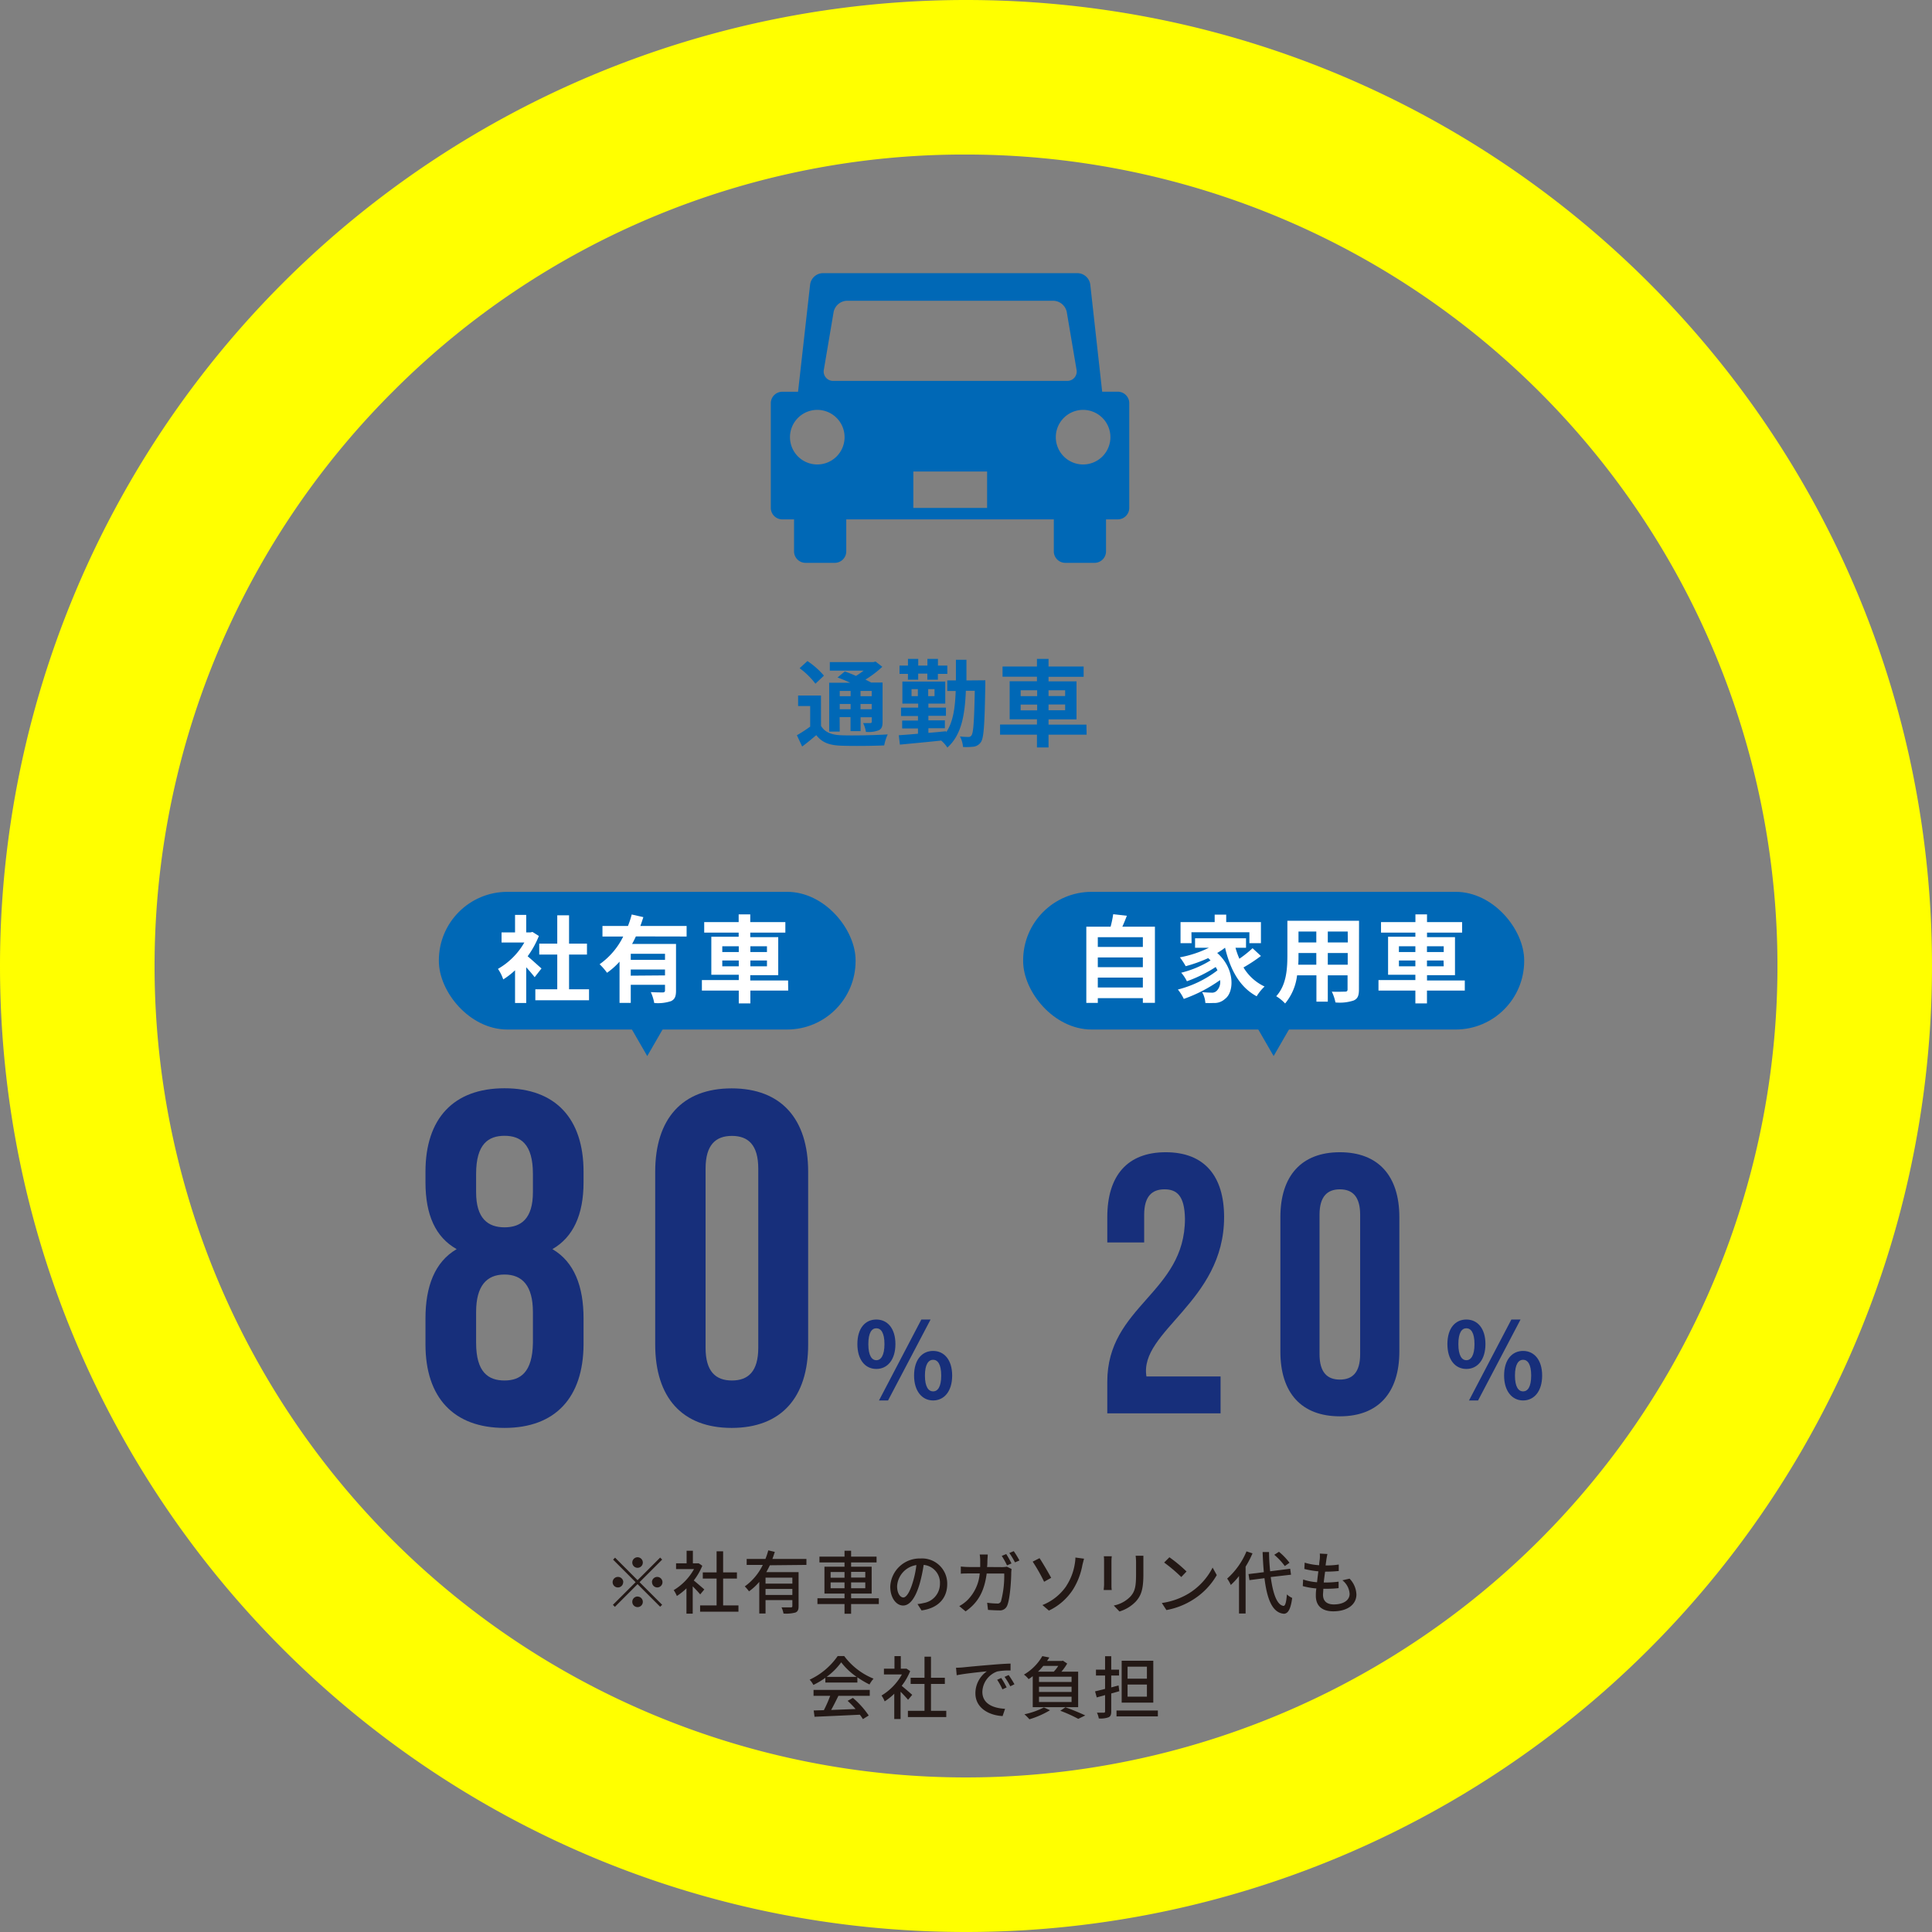 <svg xmlns="http://www.w3.org/2000/svg" viewBox="0 0 366.67 366.67"><rect x="0" y="0" width="366.67" height="366.67" fill="#808080" stroke="none"/><defs><style>.cls-1{fill:#0068b6;}.cls-2{fill:#ff0;}.cls-3{fill:#172f7b;}.cls-4{fill:#fff;}.cls-5{fill:#231815;}</style></defs><title>life_18</title><g id="レイヤー_2" data-name="レイヤー 2"><g id="レイヤー_1-2" data-name="レイヤー 1"><path class="cls-1" d="M155.82,137.76c.7,1.2,2,1.71,3.78,1.78,2.15.09,6.41,0,8.88-.16a8.81,8.81,0,0,0-.67,2.09c-2.21.1-6,.14-8.23.05s-3.58-.61-4.66-2c-.83.7-1.67,1.41-2.68,2.16l-1-2.14a25.49,25.49,0,0,0,2.52-1.64V134h-2.29v-2h4.34Zm-1.06-8a14.55,14.55,0,0,0-3-2.94l1.48-1.36a15,15,0,0,1,3.13,2.77Zm4.61,9.09h-2v-9.27h4c-.82-.38-1.68-.74-2.42-1l1.39-1.15c.63.23,1.39.52,2.12.85a15,15,0,0,0,1.44-1h-6.41v-1.62h8.27l.41-.11,1.28,1a20.21,20.21,0,0,1-3.2,2.43c.39.2.77.38,1.08.56h2.17V137c0,.86-.16,1.31-.73,1.6a5.53,5.53,0,0,1-2.43.3,5.92,5.92,0,0,0-.53-1.67c.56,0,1.19,0,1.37,0s.27-.09.27-.27v-.83h-2.12v2.63h-1.91V136.1h-2.07Zm0-7.72v1h2.07v-1Zm2.07,3.47v-1h-2.07v1Zm4-3.47h-2.12v1h2.12Zm0,3.47v-1h-2.12v1Z"/><path class="cls-1" d="M187,129.11s0,.69,0,.92c-.13,7.38-.27,10-.83,10.81a2,2,0,0,1-1.31.86,12.12,12.12,0,0,1-2.09.07,5.19,5.19,0,0,0-.58-2,12.1,12.1,0,0,0,1.6.09.62.62,0,0,0,.6-.32c.34-.47.5-2.61.61-8.44h-1.69c-.2,4.84-.9,8.44-3.51,10.78a6.21,6.21,0,0,0-1.17-1.33c-2.85.3-5.75.57-7.84.77l-.21-1.78c1-.07,2.27-.16,3.64-.29v-1h-3v-1.5h3v-.86H171V134.3h3.26v-.76h-3v-4.19h8.14v4.19H176.2v.76h3.33v1.55H176.2v.86h3.13v1.5H176.2v.88c1.11-.09,2.25-.2,3.36-.31V139c1.3-1.92,1.7-4.53,1.82-7.86h-1.6v-2h1.64c0-1.22,0-2.52,0-3.92h2c0,1.39,0,2.68,0,3.92Zm-14.68-1.22h-1.6v-1.57h1.6v-1.27h1.95v1.27h1.74v-1.27h2v1.27h1.78v1.57H178V129h-2v-1.15h-1.74V129h-1.95Zm1.88,4.23v-1.33H173v1.33Zm3.16-1.33h-1.2v1.33h1.2Z"/><path class="cls-1" d="M206.23,139.43H199v2.43h-2.2v-2.43h-7v-1.92h7v-1h-5.18v-7.22h5.18v-.86h-6.53V126.5h6.53v-1.45H199v1.45h6.66v1.95H199v.86h5.31v7.22H199v1h7.19Zm-12.52-7.31h3.13V131h-3.13Zm3.13,2.7v-1.1h-3.13v1.1ZM199,131v1.1h3.15V131Zm3.15,2.7H199v1.1h3.15Z"/><path class="cls-1" d="M212.18,74.34h-3L206.92,54a2.49,2.49,0,0,0-2.42-2.16H156.17A2.49,2.49,0,0,0,153.75,54l-2.29,20.35h-3a2.18,2.18,0,0,0-2.17,2.17V96.4a2.18,2.18,0,0,0,2.17,2.17h2.24v6.08a2.18,2.18,0,0,0,2.17,2.17h5.57a2.18,2.18,0,0,0,2.17-2.17V98.57H200v6.08a2.18,2.18,0,0,0,2.17,2.17h5.56a2.18,2.18,0,0,0,2.18-2.17V98.57h2.24a2.18,2.18,0,0,0,2.17-2.17V76.51A2.18,2.18,0,0,0,212.18,74.34ZM155.11,88.15A5.18,5.18,0,1,1,160.29,83,5.18,5.18,0,0,1,155.11,88.15Zm32.23,8.25h-14V89.49h14ZM158.17,72.29a1.78,1.78,0,0,1-1.81-2.14l1.85-10.93a2.67,2.67,0,0,1,2.54-2.14h39.17a2.67,2.67,0,0,1,2.54,2.14l1.85,10.93a1.78,1.78,0,0,1-1.81,2.14Zm47.39,15.86A5.18,5.18,0,1,1,210.74,83,5.18,5.18,0,0,1,205.56,88.15Z"/><path class="cls-2" d="M183.33,29.33a154,154,0,0,1,108.9,262.9A154,154,0,1,1,74.44,74.44,153,153,0,0,1,183.33,29.33m0-29.33A183.33,183.33,0,0,0,0,183.33C0,284.59,82.08,366.67,183.33,366.67A183.33,183.33,0,0,0,366.67,183.33C366.67,82.08,284.59,0,183.33,0Z"/><path class="cls-3" d="M274.7,255.09c0-3,1.48-4.66,3.6-4.66s3.62,1.7,3.62,4.66-1.5,4.72-3.62,4.72S274.7,258.07,274.7,255.09Zm5.14,0c0-2.18-.68-3-1.54-3s-1.52.82-1.52,3,.66,3.06,1.52,3.06S279.84,257.27,279.84,255.09Zm7-4.66h1.74l-8.06,15.36H278.8Zm-1.38,10.64c0-3,1.5-4.68,3.6-4.68s3.62,1.7,3.62,4.68-1.52,4.72-3.62,4.72S285.46,264,285.46,261.07Zm5.14,0c0-2.18-.68-3-1.54-3s-1.54.84-1.54,3,.68,3,1.54,3S290.6,263.25,290.6,261.07Z"/><path class="cls-3" d="M221,225.72c-2.36,0-3.85,1.33-3.85,4.83v5.25h-7V231c0-7.84,3.78-12.32,11.09-12.32s11.08,4.48,11.08,12.32c0,16.1-16.16,21.63-14.74,30.24h14.07v7h-21.5v-6c0-14.42,14.74-16.8,14.74-30.94C224.82,226.91,223.33,225.72,221,225.72Z"/><path class="cls-3" d="M243,231c0-7.84,4-12.32,11.29-12.32s11.29,4.48,11.29,12.32v25.48c0,7.84-4,12.32-11.29,12.32S243,264.36,243,256.52Zm7.43,26c0,3.5,1.49,4.83,3.86,4.83s3.85-1.33,3.85-4.83V230.55c0-3.5-1.49-4.83-3.85-4.83s-3.86,1.33-3.86,4.83Z"/><path class="cls-3" d="M162.72,255.09c0-3,1.48-4.66,3.6-4.66s3.62,1.7,3.62,4.66-1.5,4.72-3.62,4.72S162.72,258.07,162.72,255.09Zm5.14,0c0-2.18-.68-3-1.54-3s-1.52.82-1.52,3,.66,3.06,1.52,3.06S167.86,257.27,167.86,255.09Zm7-4.66h1.75l-8.07,15.36h-1.72Zm-1.38,10.64c0-3,1.5-4.68,3.61-4.68s3.62,1.7,3.62,4.68-1.52,4.72-3.62,4.72S173.48,264,173.48,261.07Zm5.15,0c0-2.18-.68-3-1.54-3s-1.55.84-1.55,3,.69,3,1.55,3S178.63,263.25,178.63,261.07Z"/><path class="cls-3" d="M95.75,271c-9.65,0-15-5.76-15-15.84v-4.95c0-6,1.74-10.71,5.92-13.14-4-2.25-5.92-6.48-5.92-12.69v-2c0-10.08,5.31-15.84,15-15.84s15,5.76,15,15.84v2c0,6.21-2,10.44-5.91,12.69,4.17,2.43,5.91,7.11,5.91,13.14v4.95C110.7,265.24,105.4,271,95.75,271Zm-5.39-44.73c0,5,2.26,6.66,5.39,6.66s5.39-1.62,5.39-6.66v-3.5c0-5.67-2.35-7.21-5.39-7.21s-5.39,1.54-5.39,7.21ZM95.75,262c3,0,5.3-1.53,5.39-7.11V249c0-4.95-2-7.11-5.39-7.11s-5.39,2.16-5.39,7.11v5.85C90.36,260.47,92.7,262,95.75,262Z"/><path class="cls-3" d="M124.35,222.4c0-10.08,5.13-15.84,14.51-15.84s14.52,5.76,14.52,15.84v32.76c0,10.08-5.13,15.84-14.52,15.84s-14.51-5.76-14.51-15.84Zm9.56,33.39c0,4.5,1.91,6.21,5,6.21s5-1.71,5-6.21v-34c0-4.5-1.91-6.21-5-6.21s-5,1.71-5,6.21Z"/><rect class="cls-1" x="83.29" y="169.26" width="79.09" height="26.13" rx="13"/><polygon class="cls-1" points="122.84 200.43 129.06 189.65 116.62 189.65 122.84 200.43"/><path class="cls-4" d="M101.47,185.46c-.38-.5-1-1.22-1.6-1.89v6.79H97.75v-6.21a14.64,14.64,0,0,1-2.24,1.73,8.44,8.44,0,0,0-1-2,13.49,13.49,0,0,0,5-5H95.19v-1.92h2.56v-3.32h2.12v3.32h.81l.38-.09,1.21.77a17.42,17.42,0,0,1-2.13,3.85c.86.71,2.25,2,2.63,2.31Zm10.32,2.29v2.09H101.6v-2.09h4.16v-6.59h-3.42v-2.07h3.42v-5.38H108v5.38h3.4v2.07H108v6.59Z"/><path class="cls-4" d="M120.68,177.72a15.94,15.94,0,0,1-.72,1.43h8.34V188c0,1.06-.2,1.64-.94,2a8,8,0,0,1-3.19.36,9,9,0,0,0-.65-2.07c.92.06,2,.06,2.27.06s.42-.11.42-.37V186.9h-6.5v3.44h-2.13v-7.83a13.56,13.56,0,0,1-2.37,2.11A12.11,12.11,0,0,0,113.8,183a14,14,0,0,0,4.48-5.26h-3.94v-2h4.84a17.82,17.82,0,0,0,.71-2.18l2.21.5c-.18.56-.36,1.12-.57,1.68h8.78v2Zm5.53,3.3h-6.5v1.15h6.5Zm0,4.1V184h-6.5v1.17Z"/><path class="cls-4" d="M149.59,188h-7.18v2.43h-2.2V188h-7V186h7v-1H135v-7.22h5.19V177h-6.54V175h6.54v-1.46h2.2V175h6.66V177h-6.66v.86h5.31v7.22h-5.31v1h7.18Zm-12.51-7.31h3.13v-1.1h-3.13Zm3.13,2.7v-1.1h-3.13v1.1Zm2.2-3.8v1.1h3.15v-1.1Zm3.15,2.7h-3.15v1.1h3.15Z"/><rect class="cls-1" x="194.18" y="169.26" width="95.09" height="26.13" rx="13"/><polygon class="cls-1" points="241.72 200.43 247.94 189.65 235.5 189.65 241.72 200.43"/><path class="cls-4" d="M219.19,175.87v14.46H216.9v-.89h-8.55v.9h-2.18V175.87h4.61a20.28,20.28,0,0,0,.49-2.36l2.59.29c-.27.72-.56,1.42-.85,2.07Zm-10.84,2v1.85h8.55v-1.85Zm0,3.84v1.85h8.55v-1.85Zm8.55,5.7v-1.87h-8.55v1.87Z"/><path class="cls-4" d="M239.31,181.43a29.92,29.92,0,0,1-3.31,2.18,9.2,9.2,0,0,0,4,3.62,8.86,8.86,0,0,0-1.5,1.85c-3.2-1.71-5-5-6-9.22h0a12,12,0,0,1-1.49,1c3.4,3,3.26,7.44,1.47,8.73a2.93,2.93,0,0,1-2.19.76,13.42,13.42,0,0,1-1.53,0,4.6,4.6,0,0,0-.61-2.05c.68.05,1.26.09,1.72.09a1.26,1.26,0,0,0,1.08-.38,2.33,2.33,0,0,0,.6-2,27.63,27.63,0,0,1-6.88,3.57,9,9,0,0,0-1.12-1.78,20.71,20.71,0,0,0,7.51-3.64,6.31,6.31,0,0,0-.34-.63,26.17,26.17,0,0,1-5.46,2.7,7.26,7.26,0,0,0-1.08-1.62,19.3,19.3,0,0,0,5.57-2.34c-.15-.14-.29-.29-.45-.43a27.24,27.24,0,0,1-4.27,1.53,13.4,13.4,0,0,0-1.1-1.68,21,21,0,0,0,5.51-1.82h-2.63v-1.8h9.67v1.8h-2a15.64,15.64,0,0,0,.74,2.09,21.79,21.79,0,0,0,2.5-2ZM226.15,179h-2.1v-4h6.48v-1.41h2.19V175h6.59v4h-2.19v-2.07h-11Z"/><path class="cls-4" d="M257.91,187.82c0,1.16-.25,1.73-1,2.06a8.38,8.38,0,0,1-3.46.37,8.12,8.12,0,0,0-.69-2.05c1,.06,2.2,0,2.53,0s.46-.11.46-.43V185.1H252v5h-2.16v-5h-3.67a10.22,10.22,0,0,1-2.27,5.35,7.84,7.84,0,0,0-1.69-1.38c2-2.17,2.12-5.37,2.12-7.89v-6.43h13.6Zm-8.09-4.73v-2.22h-3.38v.33c0,.57,0,1.22-.05,1.89Zm-3.38-6.3v2.08h3.38v-2.08Zm9.34,0H252v2.08h3.8Zm0,6.3v-2.22H252v2.22Z"/><path class="cls-4" d="M278,188h-7.18v2.43h-2.2V188h-7V186h7v-1h-5.18v-7.22h5.18V177H262.1V175h6.53v-1.46h2.2V175h6.66V177h-6.66v.86h5.31v7.22h-5.31v1H278Zm-12.51-7.31h3.13v-1.1H265.5Zm3.13,2.7v-1.1H265.5v1.1Zm2.2-3.8v1.1H274v-1.1Zm3.15,2.7h-3.15v1.1H274Z"/><path class="cls-5" d="M121,299.9l4.29-4.29.38.38-4.29,4.29,4.29,4.29-.38.37L121,300.65l-4.3,4.31-.38-.38,4.31-4.3L116.36,296l.37-.38Zm-2.73.38a1,1,0,1,1-1-1A1,1,0,0,1,118.29,300.28Zm2.73-2.73a1,1,0,1,1,1-1A1,1,0,0,1,121,297.55Zm0,5.46a1,1,0,1,1-1,1A1,1,0,0,1,121,303Zm2.73-2.73a1,1,0,1,1,1,1A1,1,0,0,1,123.75,300.28Z"/><path class="cls-5" d="M132.89,302.6c-.3-.37-.88-1-1.42-1.53v5.18h-1.19v-4.8a11.8,11.8,0,0,1-1.82,1.45,5.86,5.86,0,0,0-.6-1.11,10.78,10.78,0,0,0,3.86-4h-3.41V296.7h2v-2.39h1.19v2.39h.9l.21,0,.68.46a11.81,11.81,0,0,1-1.62,2.79c.61.5,1.69,1.43,2,1.71Zm7.26,2.09v1.19h-7.28v-1.19H136v-5.1h-2.62v-1.17H136v-4h1.24v4h2.62v1.17h-2.62v5.1Z"/><path class="cls-5" d="M146.11,297.07c-.21.44-.44.88-.67,1.3h6.12v6.47c0,.65-.13,1-.6,1.2a6.84,6.84,0,0,1-2.26.19,4.56,4.56,0,0,0-.38-1.17c.77,0,1.55,0,1.77,0s.29-.07.29-.26v-1.12h-5.09v2.54H144.1v-6a10.4,10.4,0,0,1-1.95,1.8,6.52,6.52,0,0,0-.8-.94,10.78,10.78,0,0,0,3.42-4.08h-3.06v-1.13h3.56a14.12,14.12,0,0,0,.54-1.63l1.24.29c-.14.44-.29.89-.46,1.34h6.46v1.13Zm4.27,2.35h-5.09v1.13h5.09Zm0,3.28v-1.14h-5.09v1.14Z"/><path class="cls-5" d="M166.79,304.43h-5.26v1.84h-1.25v-1.84h-5.14v-1.1h5.14v-.89h-3.81v-5.1h3.81v-.81h-4.76v-1.1h4.76v-1.12h1.25v1.12h4.83v1.1h-4.83v.81h3.9v5.1h-3.9v.89h5.26Zm-9.15-5h2.64v-1.08h-2.64Zm2.64,2v-1.11h-2.64v1.11Zm1.25-3.11v1.08h2.69v-1.08Zm2.69,2h-2.69v1.11h2.69Z"/><path class="cls-5" d="M174.13,304.43a7.09,7.09,0,0,0,1.14-.19,3.69,3.69,0,0,0,3.12-3.65A3.4,3.4,0,0,0,175.3,297a29.31,29.31,0,0,1-.77,3.62c-.78,2.62-1.84,4.09-3.13,4.09s-2.44-1.44-2.44-3.59a5.59,5.59,0,0,1,5.75-5.34,4.77,4.77,0,0,1,5.06,4.86c0,2.69-1.73,4.57-4.87,5Zm-.91-4.09a18.14,18.14,0,0,0,.7-3.31,4.31,4.31,0,0,0-3.66,4c0,1.48.66,2.15,1.18,2.15S172.62,302.33,173.22,300.34Z"/><path class="cls-5" d="M190.2,297.42a5.78,5.78,0,0,0,.9-.08l.89.44a6.22,6.22,0,0,0-.07.66c0,1.32-.21,5-.78,6.31a1.46,1.46,0,0,1-1.51.88c-.7,0-1.47-.05-2.12-.09l-.16-1.36a15.06,15.06,0,0,0,1.89.15.68.68,0,0,0,.74-.44,18.89,18.89,0,0,0,.61-5.25h-3.33c-.48,3.61-1.77,5.6-4,7.18l-1.2-1a7.2,7.2,0,0,0,1.5-1.09,8.11,8.11,0,0,0,2.38-5.11h-2c-.48,0-1.09,0-1.59.05v-1.36c.5.05,1.08.09,1.59.09h2.09c0-.39,0-.81,0-1.25a8.59,8.59,0,0,0-.09-1.12h1.52c0,.3-.05.78-.06,1.09s0,.88-.07,1.28Zm.92-.33a14.73,14.73,0,0,0-1-1.8l.85-.35a18.48,18.48,0,0,1,1,1.78Zm1.28-2.7a17.89,17.89,0,0,1,1.08,1.77l-.85.36a14.47,14.47,0,0,0-1.07-1.78Z"/><path class="cls-5" d="M197.29,295.72c.59.87,1.74,2.85,2.21,3.73l-1.34.75a32.27,32.27,0,0,0-2.17-3.82Zm5.09,5.26a10.68,10.68,0,0,0,1.59-4.11,7.45,7.45,0,0,0,.13-1.27l1.64.22c-.12.41-.25.95-.32,1.23a13.16,13.16,0,0,1-1.78,4.62,11.1,11.1,0,0,1-4.57,4l-1.23-1.05A9.91,9.91,0,0,0,202.38,301Z"/><path class="cls-5" d="M211,295.36a8.83,8.83,0,0,0-.06,1v4.35c0,.34,0,.79.06,1.05h-1.53c0-.22.07-.67.07-1.05v-4.35c0-.24,0-.69-.05-1Zm6-.1c0,.34,0,.73,0,1.2v2.31c0,3-.47,4.08-1.43,5.17a7.14,7.14,0,0,1-3.11,1.9l-1.08-1.13a6,6,0,0,0,3.15-1.7c.91-1,1.08-2,1.08-4.32v-2.23a9.88,9.88,0,0,0-.08-1.2Z"/><path class="cls-5" d="M225.63,302.41a12.42,12.42,0,0,0,4.51-4.9l.79,1.42a13.38,13.38,0,0,1-4.56,4.7,14.12,14.12,0,0,1-5,1.94l-.87-1.34A13.57,13.57,0,0,0,225.63,302.41Zm-.44-4.16-1,1.05a29.65,29.65,0,0,0-3.25-2.75l1-1A27,27,0,0,1,225.19,298.25Z"/><path class="cls-5" d="M237.71,294.81a18.87,18.87,0,0,1-1.31,2.52v8.89h-1.25v-7.11a12.8,12.8,0,0,1-1.56,1.7,6.7,6.7,0,0,0-.69-1.21,14.17,14.17,0,0,0,3.67-5.17Zm3.46,4.49c.42,3.19,1.2,5.33,2.43,5.48.33,0,.52-.71.64-2.18a3.65,3.65,0,0,0,1,.67c-.3,2.35-.9,3-1.58,3-2.18-.18-3.19-2.76-3.68-6.75l-2.85.37-.18-1.15,2.91-.36c-.11-1.18-.18-2.46-.23-3.82h1.22c0,1.3.1,2.53.21,3.65l3.8-.48.16,1.13Zm2.67-2.08a12.4,12.4,0,0,0-2-2.14l.89-.57a12.19,12.19,0,0,1,2,2.08Z"/><path class="cls-5" d="M256.13,299.61a4.52,4.52,0,0,1,1.3,3c0,1.93-1.74,3.2-4.39,3.2-1.88,0-3.31-.83-3.31-2.95,0-.34,0-.82.1-1.39a13.77,13.77,0,0,1-2.58-.45l.07-1.25a10.65,10.65,0,0,0,2.64.52c.07-.68.16-1.39.25-2.07a17.13,17.13,0,0,1-2.66-.45l.06-1.2a12,12,0,0,0,2.75.49c0-.47.09-.88.12-1.21a5.64,5.64,0,0,0,0-1l1.45.08c-.09.4-.14.7-.19,1l-.16,1.17a14.93,14.93,0,0,0,2.5-.17l0,1.23c-.81.07-1.53.12-2.59.12h0c-.09.67-.19,1.38-.26,2.06h.18a20.09,20.09,0,0,0,2.64-.16l0,1.23a21,21,0,0,1-2.41.12h-.49c0,.46-.06.85-.06,1.12,0,1.16.67,1.85,2.05,1.85,1.88,0,3-.82,3-2a3.56,3.56,0,0,0-1.37-2.58Z"/><path class="cls-5" d="M156.64,318.43a15.43,15.43,0,0,1-2.27,1.35,4.41,4.41,0,0,0-.71-1,13.24,13.24,0,0,0,5.32-4.48h1.24a13.07,13.07,0,0,0,5.57,4.29,5.71,5.71,0,0,0-.77,1.1,16.28,16.28,0,0,1-2.3-1.36v1h-6.08Zm-2.24,2.29h10.67v1.13h-5.95c-.43.87-.91,1.85-1.38,2.68l4.64-.18a18.53,18.53,0,0,0-1.51-1.55l1-.56a16.45,16.45,0,0,1,3,3.34l-1.1.69a8.65,8.65,0,0,0-.58-.84c-3.09.15-6.39.3-8.6.39l-.16-1.19,1.93-.06a23.62,23.62,0,0,0,1.2-2.72H154.4Zm8.18-2.47a13,13,0,0,1-2.93-2.76,12.47,12.47,0,0,1-2.77,2.76Z"/><path class="cls-5" d="M172.34,322.6c-.3-.37-.89-1-1.42-1.53v5.18h-1.2v-4.8a11.34,11.34,0,0,1-1.82,1.45,4.91,4.91,0,0,0-.6-1.11,10.8,10.8,0,0,0,3.87-4h-3.41V316.7h2v-2.39h1.2v2.39h.9l.2,0,.68.46a11.77,11.77,0,0,1-1.61,2.79c.61.5,1.69,1.43,2,1.71Zm7.25,2.09v1.19h-7.28v-1.19h3.15v-5.1h-2.63v-1.17h2.63v-4h1.23v4h2.63v1.17h-2.63v5.1Z"/><path class="cls-5" d="M182.65,316.46c.94-.1,3.24-.32,5.61-.51,1.36-.12,2.66-.2,3.53-.22l0,1.31a12.22,12.22,0,0,0-2.51.18,4.25,4.25,0,0,0-2.84,3.86c0,2.36,2.19,3.12,4.31,3.23l-.47,1.38c-2.53-.13-5.16-1.49-5.16-4.32a5.09,5.09,0,0,1,2.17-4.17c-1.12.11-4.28.43-5.72.74l-.13-1.42C182,316.51,182.39,316.48,182.65,316.46Zm8.4,3.79-.8.37a12.19,12.19,0,0,0-1-1.82l.77-.34A16.28,16.28,0,0,1,191.05,320.25Zm1.48-.6-.79.39a13.11,13.11,0,0,0-1.09-1.79l.78-.35A19.44,19.44,0,0,1,192.53,319.65Z"/><path class="cls-5" d="M196,318.12c-.24.19-.5.38-.78.56a4.27,4.27,0,0,0-.89-.86,9.61,9.61,0,0,0,3.49-3.51l1.33.26c-.13.22-.29.44-.43.66h2.81l.19-.06.82.55a9.18,9.18,0,0,1-1.1,1.54h3.18V324H196Zm3.28,6.46a17,17,0,0,1-3.91,1.72,8.52,8.52,0,0,0-.95-.95,14.65,14.65,0,0,0,3.7-1.3ZM198,316.17a11.32,11.32,0,0,1-1,1.09h3a7.52,7.52,0,0,0,.84-1.09Zm5.37,2.05h-6.18v1h6.18Zm0,1.9h-6.18v1h6.18Zm0,1.9h-6.18v1h6.18Zm-1.16,2c1.34.48,2.85,1.11,3.76,1.55l-1.33.65a26.8,26.8,0,0,0-3.41-1.54Z"/><path class="cls-5" d="M210.9,321.4v3.41c0,.63-.13.94-.51,1.11a4.35,4.35,0,0,1-1.85.22,4.19,4.19,0,0,0-.35-1.09h1.28c.18,0,.26-.06.26-.26v-3.08l-1.58.44-.32-1.15c.53-.12,1.18-.29,1.9-.47V318H208v-1.12h1.73v-2.55h1.17v2.55h1.48V318H210.9v2.25l1.39-.38.14,1.1Zm8.85,3.23v1.12H211.9v-1.12Zm-.87-1.49h-6v-7.95h6Zm-1.21-6.83H214v2.28h3.67Zm0,3.4H214V322h3.67Z"/></g></g></svg>